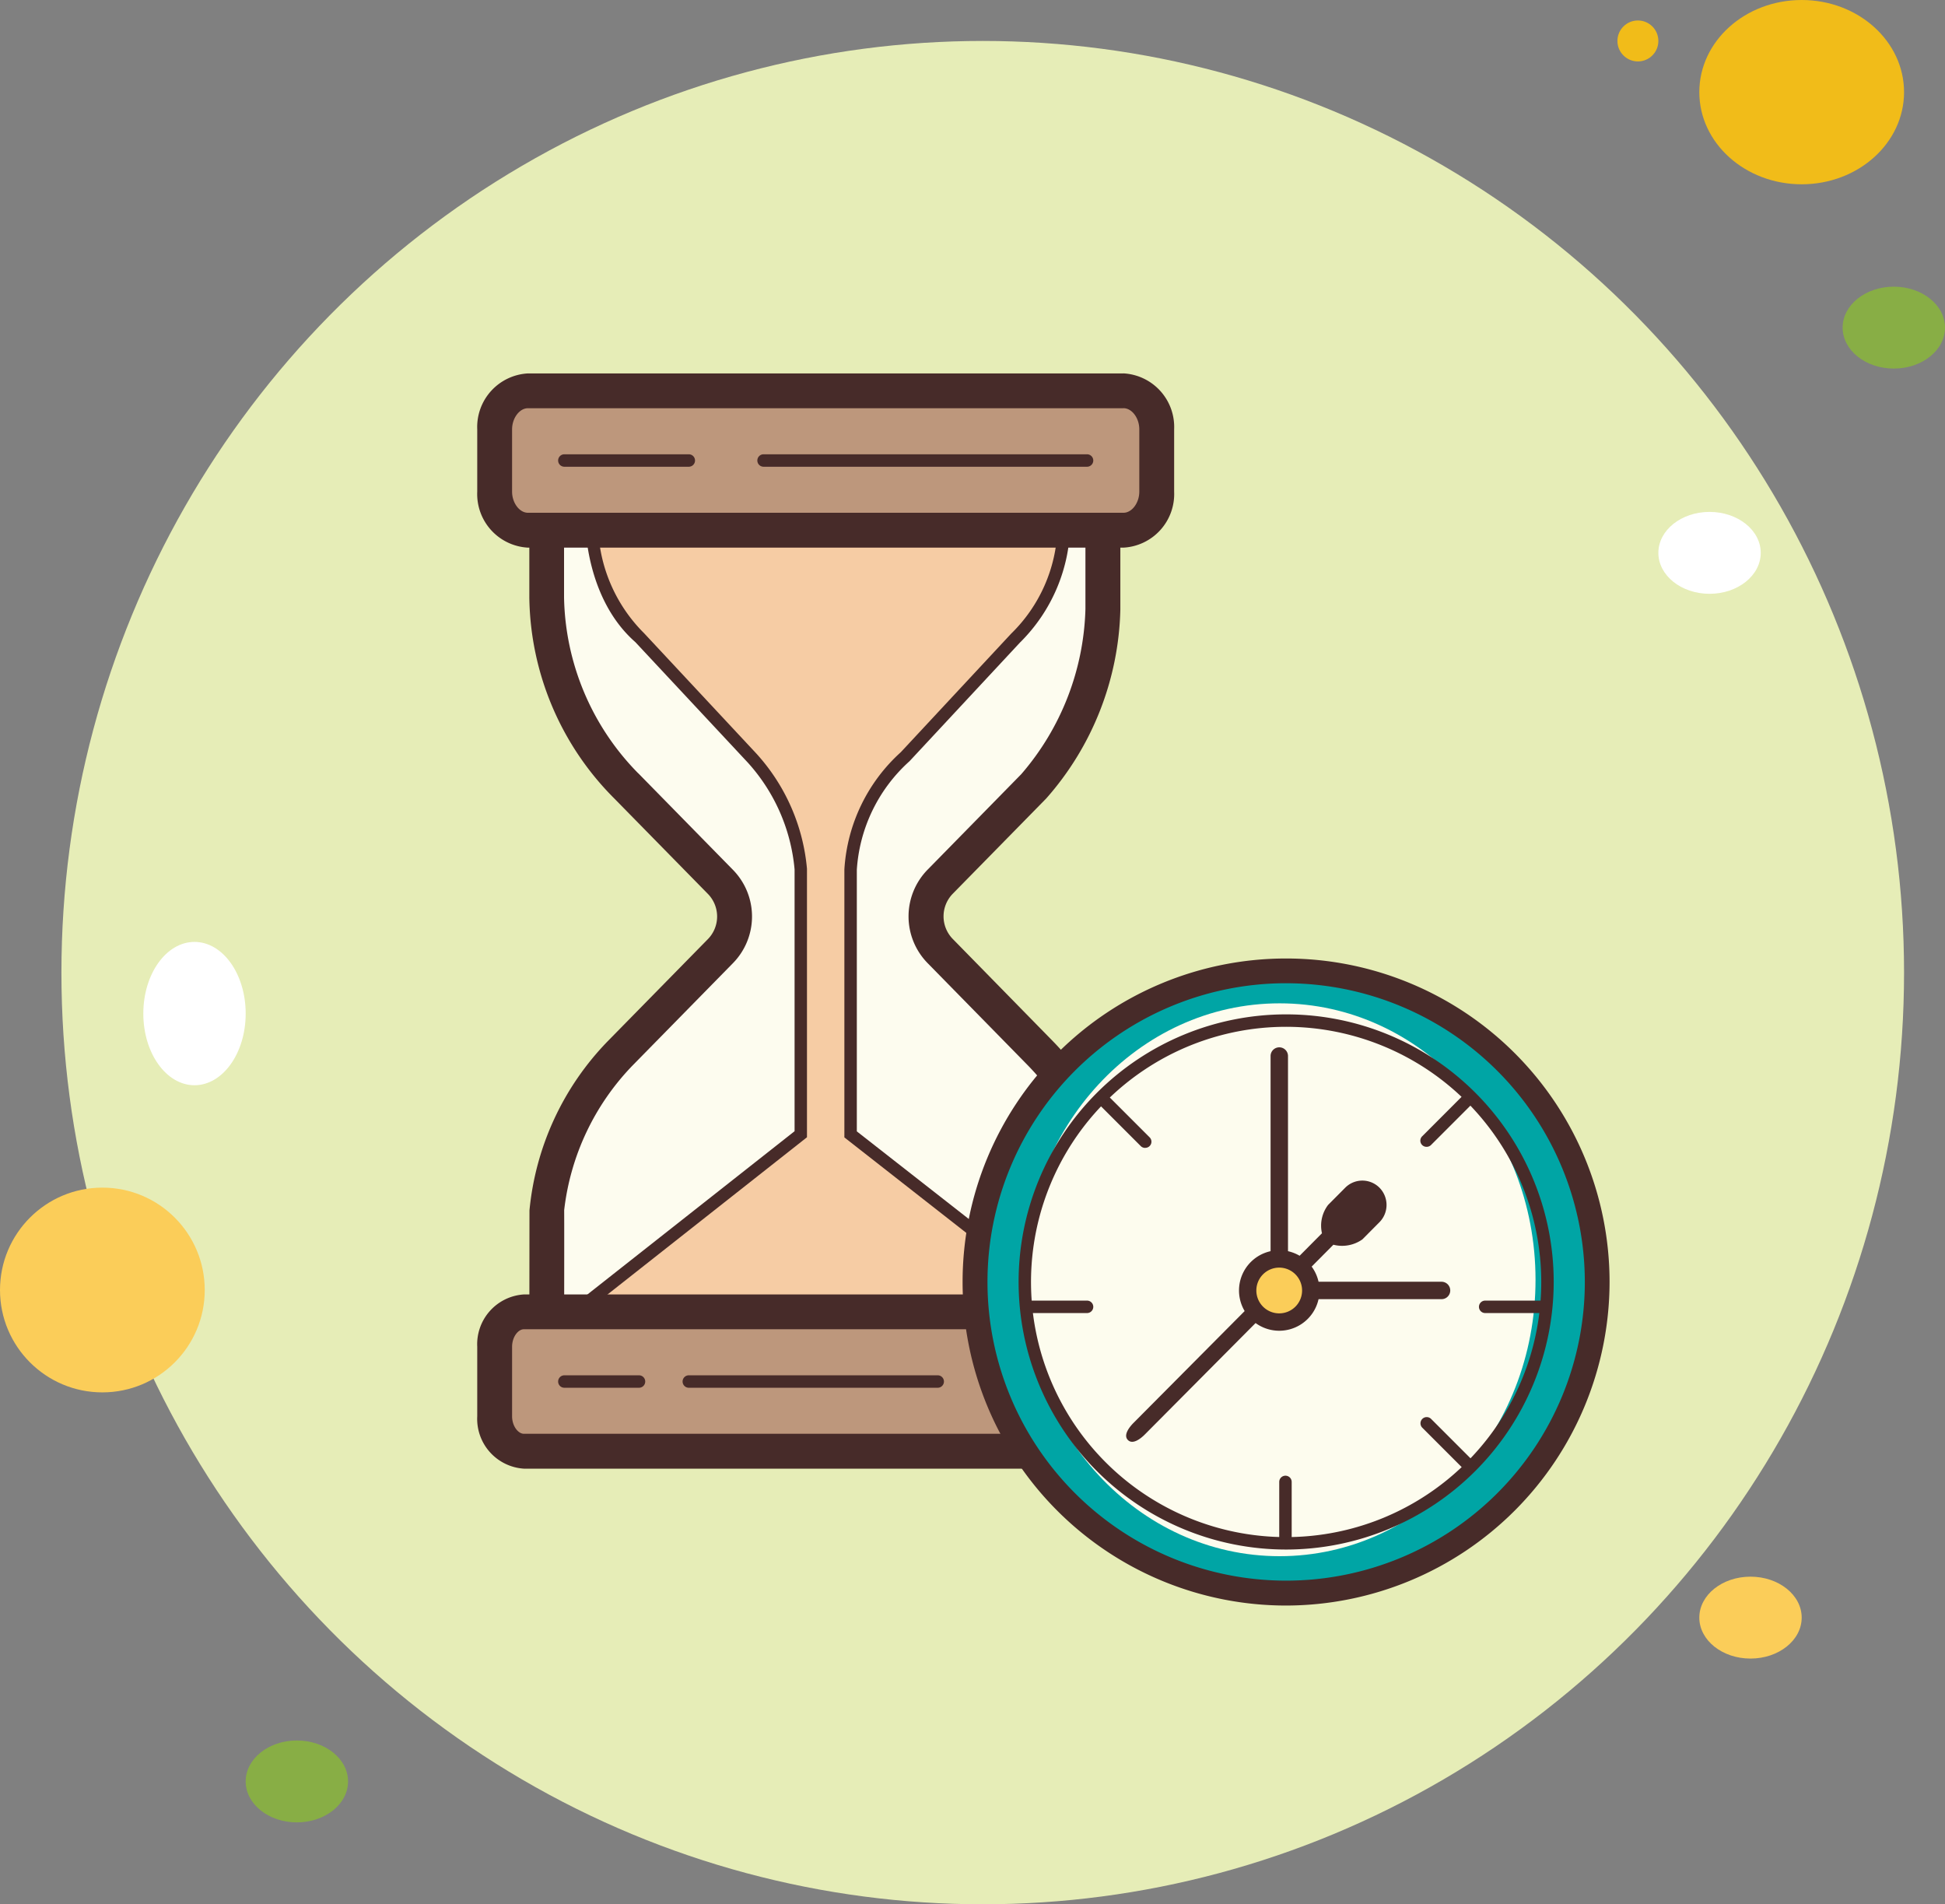 <svg xmlns="http://www.w3.org/2000/svg" width="95" height="93" viewBox="0 0 95 93">
  <rect x="0" y="0" width="95" height="93" fill="#808080" stroke="none"/>
  <g id="timeline" transform="translate(0.475)">
    <circle id="Ellipse_3169" data-name="Ellipse 3169" cx="1" cy="1" r="1" transform="translate(78.525 1)" fill="#f1bc19"/>
    <ellipse id="Ellipse_3170" data-name="Ellipse 3170" cx="45" cy="45.5" rx="45" ry="45.5" transform="translate(2.525 2)" fill="#e6edb7"/>
    <ellipse id="Ellipse_3171" data-name="Ellipse 3171" cx="5" cy="4.5" rx="5" ry="4.5" transform="translate(82.525)" fill="#f1bc19"/>
    <ellipse id="Ellipse_3172" data-name="Ellipse 3172" cx="2.5" cy="2" rx="2.5" ry="2" transform="translate(89.525 14)" fill="#88ae45"/>
    <ellipse id="Ellipse_3173" data-name="Ellipse 3173" cx="2.5" cy="2" rx="2.5" ry="2" transform="translate(82.525 77)" fill="#fbcd59"/>
    <circle id="Ellipse_3174" data-name="Ellipse 3174" cx="5" cy="5" r="5" transform="translate(-0.475 58)" fill="#fbcd59"/>
    <ellipse id="Ellipse_3175" data-name="Ellipse 3175" cx="2.5" cy="3.5" rx="2.5" ry="3.5" transform="translate(6.525 46)" fill="#fff"/>
    <ellipse id="Ellipse_3176" data-name="Ellipse 3176" cx="2.5" cy="2" rx="2.5" ry="2" transform="translate(80.525 25)" fill="#fff"/>
    <ellipse id="Ellipse_3177" data-name="Ellipse 3177" cx="2.5" cy="2" rx="2.5" ry="2" transform="translate(11.525 85)" fill="#88ae45"/>
    <path id="Path_2713" data-name="Path 2713" d="M46.972,72.7,32.757,71.432c.05-5.609.049-5.643.047-5.66a12.923,12.923,0,0,1,3.578-7.638l4.888-4.985a2.4,2.4,0,0,0,0-3.411l-4.558-4.646A13.4,13.4,0,0,1,32.8,35.864V31.185A6.805,6.805,0,0,1,33.512,31H59.9s.029.044.063.118v5.348a13.686,13.686,0,0,1-3.376,8.626l-4.558,4.646a2.4,2.4,0,0,0-.011,3.4l4.9,5a12.878,12.878,0,0,1,3.606,7.656.824.824,0,0,0,.754.857V71.43L47.064,72.7Z" transform="translate(-6.57 -6.687)" fill="#fdfcef"/>
    <path id="Path_2714" data-name="Path 2714" d="M59.274,32v4.583a12.858,12.858,0,0,1-3.135,8.064l-4.556,4.645a3.262,3.262,0,0,0,0,4.6l4.888,4.985a12.144,12.144,0,0,1,3.363,7.068,1.517,1.517,0,0,0,.754,1.4v3.462L47.2,72,33.814,70.809c.006-4.711,0-4.869,0-4.869h0a12.159,12.159,0,0,1,3.333-7.059l4.906-5a3.255,3.255,0,0,0-.018-4.586l-4.556-4.646-.038-.038-.033-.03a12.549,12.549,0,0,1-3.6-8.563V32h25.46m.806-1.7H33.593s-2.092.4-1.481.855v4.863a14.132,14.132,0,0,0,4.158,9.824l4.558,4.646a1.578,1.578,0,0,1,0,2.22L35.939,57.69a13.724,13.724,0,0,0-3.82,8.26c0,.038-.006,5.631-.006,5.631a.833.833,0,0,0,.733.85L47.135,73.7h.13l14.29-1.269a.834.834,0,0,0,.733-.851V66.058a5.033,5.033,0,0,1-.754-.111,13.743,13.743,0,0,0-3.849-8.259L52.8,52.7a1.579,1.579,0,0,1,0-2.22c1.072-1.092,4.558-4.646,4.558-4.646a14.424,14.424,0,0,0,3.621-9.223V31.12a1.023,1.023,0,0,0-.895-.823Z" transform="translate(-6.733 -6.838)" fill="#472b29"/>
    <g id="Group_67278" data-name="Group 67278" transform="translate(24.749 25.226)">
      <path id="Path_2715" data-name="Path 2715" d="M60.958,72.117l-.26-.1L47.74,61.871V48.934a8.066,8.066,0,0,1,2.655-5.5l5.409-5.81A7.969,7.969,0,0,0,58.159,32H35.1a8.082,8.082,0,0,0,2.356,5.622L42.931,43.5a9.322,9.322,0,0,1,2.378,5.436V61.864L32.3,72.117Z" transform="translate(-31.418 -31.697)" fill="#f6cca4"/>
      <path id="Path_2716" data-name="Path 2716" d="M62.711,72.475H31.574L45.16,61.77V48.987a8.958,8.958,0,0,0-2.278-5.212l-5.5-5.891c-2.409-2.114-2.439-5.678-2.439-5.829v-.3H58.623l0,.306a8.246,8.246,0,0,1-2.459,5.849l-5.388,5.788A7.8,7.8,0,0,0,48.2,49V61.778L61.008,71.8Zm-29.382-.608H60.1L47.592,62.073V48.988a8.4,8.4,0,0,1,2.755-5.727l5.392-5.791A7.5,7.5,0,0,0,58,32.358H35.566a7.631,7.631,0,0,0,2.242,5.09l5.5,5.895a9.626,9.626,0,0,1,2.457,5.608l0,13.115Z" transform="translate(-31.574 -31.751)" fill="#472b29"/>
    </g>
    <g id="Group_67279" data-name="Group 67279" transform="translate(22.835 18.235)">
      <path id="Path_2717" data-name="Path 2717" d="M32.324,33.508A1.77,1.77,0,0,1,30.7,31.626V28.581A1.77,1.77,0,0,1,32.324,26.7H61.413a1.77,1.77,0,0,1,1.624,1.882v3.045a1.77,1.77,0,0,1-1.624,1.882Z" transform="translate(-29.849 -25.849)" fill="#bd977c"/>
      <path id="Path_2718" data-name="Path 2718" d="M61.564,27.7c.412,0,.773.481.773,1.031v3.045c0,.549-.361,1.031-.773,1.031H32.475c-.412,0-.773-.481-.773-1.031V28.733c0-.549.361-1.031.773-1.031H61.564m0-1.7H32.475A2.621,2.621,0,0,0,30,28.733v3.045a2.621,2.621,0,0,0,2.475,2.732H61.564a2.621,2.621,0,0,0,2.475-2.733V28.732A2.621,2.621,0,0,0,61.564,26Z" transform="translate(-30 -26)" fill="#472b29"/>
    </g>
    <g id="Group_67280" data-name="Group 67280" transform="translate(22.835 63.215)">
      <path id="Path_2719" data-name="Path 2719" d="M32.125,70.508A1.607,1.607,0,0,1,30.7,68.8V65.409A1.606,1.606,0,0,1,32.125,63.7H61.612a1.607,1.607,0,0,1,1.425,1.708V68.8a1.606,1.606,0,0,1-1.425,1.708Z" transform="translate(-29.849 -62.849)" fill="#bd977c"/>
      <path id="Path_2720" data-name="Path 2720" d="M61.763,64.7c.271,0,.574.367.574.858v3.391c0,.491-.3.858-.574.858H32.276c-.271,0-.574-.367-.574-.858V65.56c0-.491.3-.858.574-.858H61.763m0-1.7H32.276A2.437,2.437,0,0,0,30,65.559v3.391a2.437,2.437,0,0,0,2.276,2.56H61.764a2.436,2.436,0,0,0,2.275-2.559V65.56A2.437,2.437,0,0,0,61.763,63Z" transform="translate(-30 -63)" fill="#472b29"/>
    </g>
    <g id="Group_67283" data-name="Group 67283" transform="translate(46.541 46.803)">
      <ellipse id="Ellipse_3178" data-name="Ellipse 3178" cx="15" cy="15.5" rx="15" ry="15.5" transform="translate(0.984 0.197)" fill="#00a5a5"/>
      <path id="Path_2721" data-name="Path 2721" d="M65.3,81.107a15.8,15.8,0,1,1,15.8-15.8A15.822,15.822,0,0,1,65.3,81.107Zm0-30.392A14.588,14.588,0,1,0,79.892,65.3,14.6,14.6,0,0,0,65.3,50.716Z" transform="translate(-49.5 -49.5)" fill="#472b29"/>
      <ellipse id="Ellipse_3179" data-name="Ellipse 3179" cx="12.5" cy="13.5" rx="12.5" ry="13.5" transform="translate(2.984 2.197)" fill="#fdfcee"/>
      <path id="Path_2722" data-name="Path 2722" d="M64.818,77.887A13.068,13.068,0,1,1,77.887,64.818,13.083,13.083,0,0,1,64.818,77.887Zm0-25.529A12.461,12.461,0,1,0,77.279,64.818,12.475,12.475,0,0,0,64.818,52.358Z" transform="translate(-49.015 -49.015)" fill="#472b29"/>
      <path id="Path_2723" data-name="Path 2723" d="M65.636,61l-9.2,9.257c-.23.231-.509.61-.278.841s.607-.049.836-.281l9.2-9.257a1.714,1.714,0,0,0,1.415-.26l.836-.841a1.2,1.2,0,0,0,0-1.684,1.181,1.181,0,0,0-1.673,0l-.836.841A1.671,1.671,0,0,0,65.636,61Z" transform="translate(-48.083 -47.574)" fill="#472b29"/>
      <path id="Path_2724" data-name="Path 2724" d="M69.912,63.343H63.747a.425.425,0,0,1,0-.851h6.165a.425.425,0,1,1,0,.851Z" transform="translate(-46.519 -46.698)" fill="#472b29"/>
      <path id="Path_2725" data-name="Path 2725" d="M62.3,64.054a.425.425,0,0,1-.425-.425V53.5a.425.425,0,1,1,.851,0V63.628A.425.425,0,0,1,62.3,64.054Z" transform="translate(-46.832 -48.729)" fill="#472b29"/>
      <path id="Path_2726" data-name="Path 2726" d="M62.5,61.575a1.541,1.541,0,1,0,1.541,1.541A1.542,1.542,0,0,0,62.5,61.575Z" transform="translate(-47.03 -46.896)" fill="#fbcd59"/>
      <path id="Path_2727" data-name="Path 2727" d="M62.571,65.158a1.966,1.966,0,1,1,1.967-1.967A1.969,1.969,0,0,1,62.571,65.158Zm0-3.083a1.117,1.117,0,1,0,1.116,1.116A1.118,1.118,0,0,0,62.571,62.075Z" transform="translate(-47.105 -46.971)" fill="#472b29"/>
      <path id="Path_2728" data-name="Path 2728" d="M55.073,63.858H52.148a.3.3,0,1,1,0-.608h2.925a.3.3,0,0,1,0,.608Z" transform="translate(-48.994 -46.535)" fill="#472b29"/>
      <path id="Path_2729" data-name="Path 2729" d="M73.4,63.858h-2.85a.3.3,0,0,1,0-.608H73.4a.3.3,0,1,1,0,.608Z" transform="translate(-45.025 -46.535)" fill="#472b29"/>
      <path id="Path_2730" data-name="Path 2730" d="M62.523,73.738a.3.3,0,0,1-.3-.3v-2.85a.3.3,0,0,1,.608,0v2.85A.3.3,0,0,1,62.523,73.738Z" transform="translate(-46.757 -45.018)" fill="#472b29"/>
      <path id="Path_2731" data-name="Path 2731" d="M68.2,57.536a.3.3,0,0,1-.215-.519L70,55a.3.3,0,1,1,.43.43l-2.014,2.014A.3.3,0,0,1,68.2,57.536Z" transform="translate(-45.532 -48.332)" fill="#472b29"/>
      <g id="Group_67281" data-name="Group 67281" transform="translate(6.543 6.581)">
        <path id="Path_2732" data-name="Path 2732" d="M57.255,57.59a.3.3,0,0,1-.215-.089l-2.068-2.068A.3.3,0,0,1,55.4,55l2.068,2.068a.3.3,0,0,1-.215.519Z" transform="translate(-54.882 -54.914)" fill="#472b29"/>
      </g>
      <g id="Group_67282" data-name="Group 67282" transform="translate(22.365 22.403)">
        <path id="Path_2733" data-name="Path 2733" d="M70.216,70.551A.3.3,0,0,1,70,70.463l-2.014-2.014a.3.3,0,0,1,.43-.43l2.014,2.014a.3.3,0,0,1-.215.519Z" transform="translate(-67.897 -67.929)" fill="#472b29"/>
      </g>
    </g>
    <g id="Group_67284" data-name="Group 67284" transform="translate(26.786 22.186)">
      <path id="Path_2734" data-name="Path 2734" d="M39.632,29.858H33.554a.3.3,0,0,1,0-.608h6.078a.3.3,0,0,1,0,.608Z" transform="translate(-33.25 -29.25)" fill="#472b29"/>
    </g>
    <g id="Group_67285" data-name="Group 67285" transform="translate(26.786 67.166)">
      <path id="Path_2735" data-name="Path 2735" d="M37.2,66.858H33.554a.3.3,0,0,1,0-.608H37.2a.3.3,0,1,1,0,.608Z" transform="translate(-33.25 -66.25)" fill="#472b29"/>
    </g>
    <g id="Group_67286" data-name="Group 67286" transform="translate(32.865 67.166)">
      <path id="Path_2736" data-name="Path 2736" d="M50.711,66.858H38.554a.3.3,0,0,1,0-.608H50.711a.3.3,0,1,1,0,.608Z" transform="translate(-38.25 -66.25)" fill="#472b29"/>
    </g>
    <g id="Group_67287" data-name="Group 67287" transform="translate(36.512 22.186)">
      <path id="Path_2737" data-name="Path 2737" d="M57.358,29.858h-15.8a.3.3,0,0,1,0-.608h15.8a.3.3,0,1,1,0,.608Z" transform="translate(-41.25 -29.25)" fill="#472b29"/>
    </g>
  </g>
</svg>
